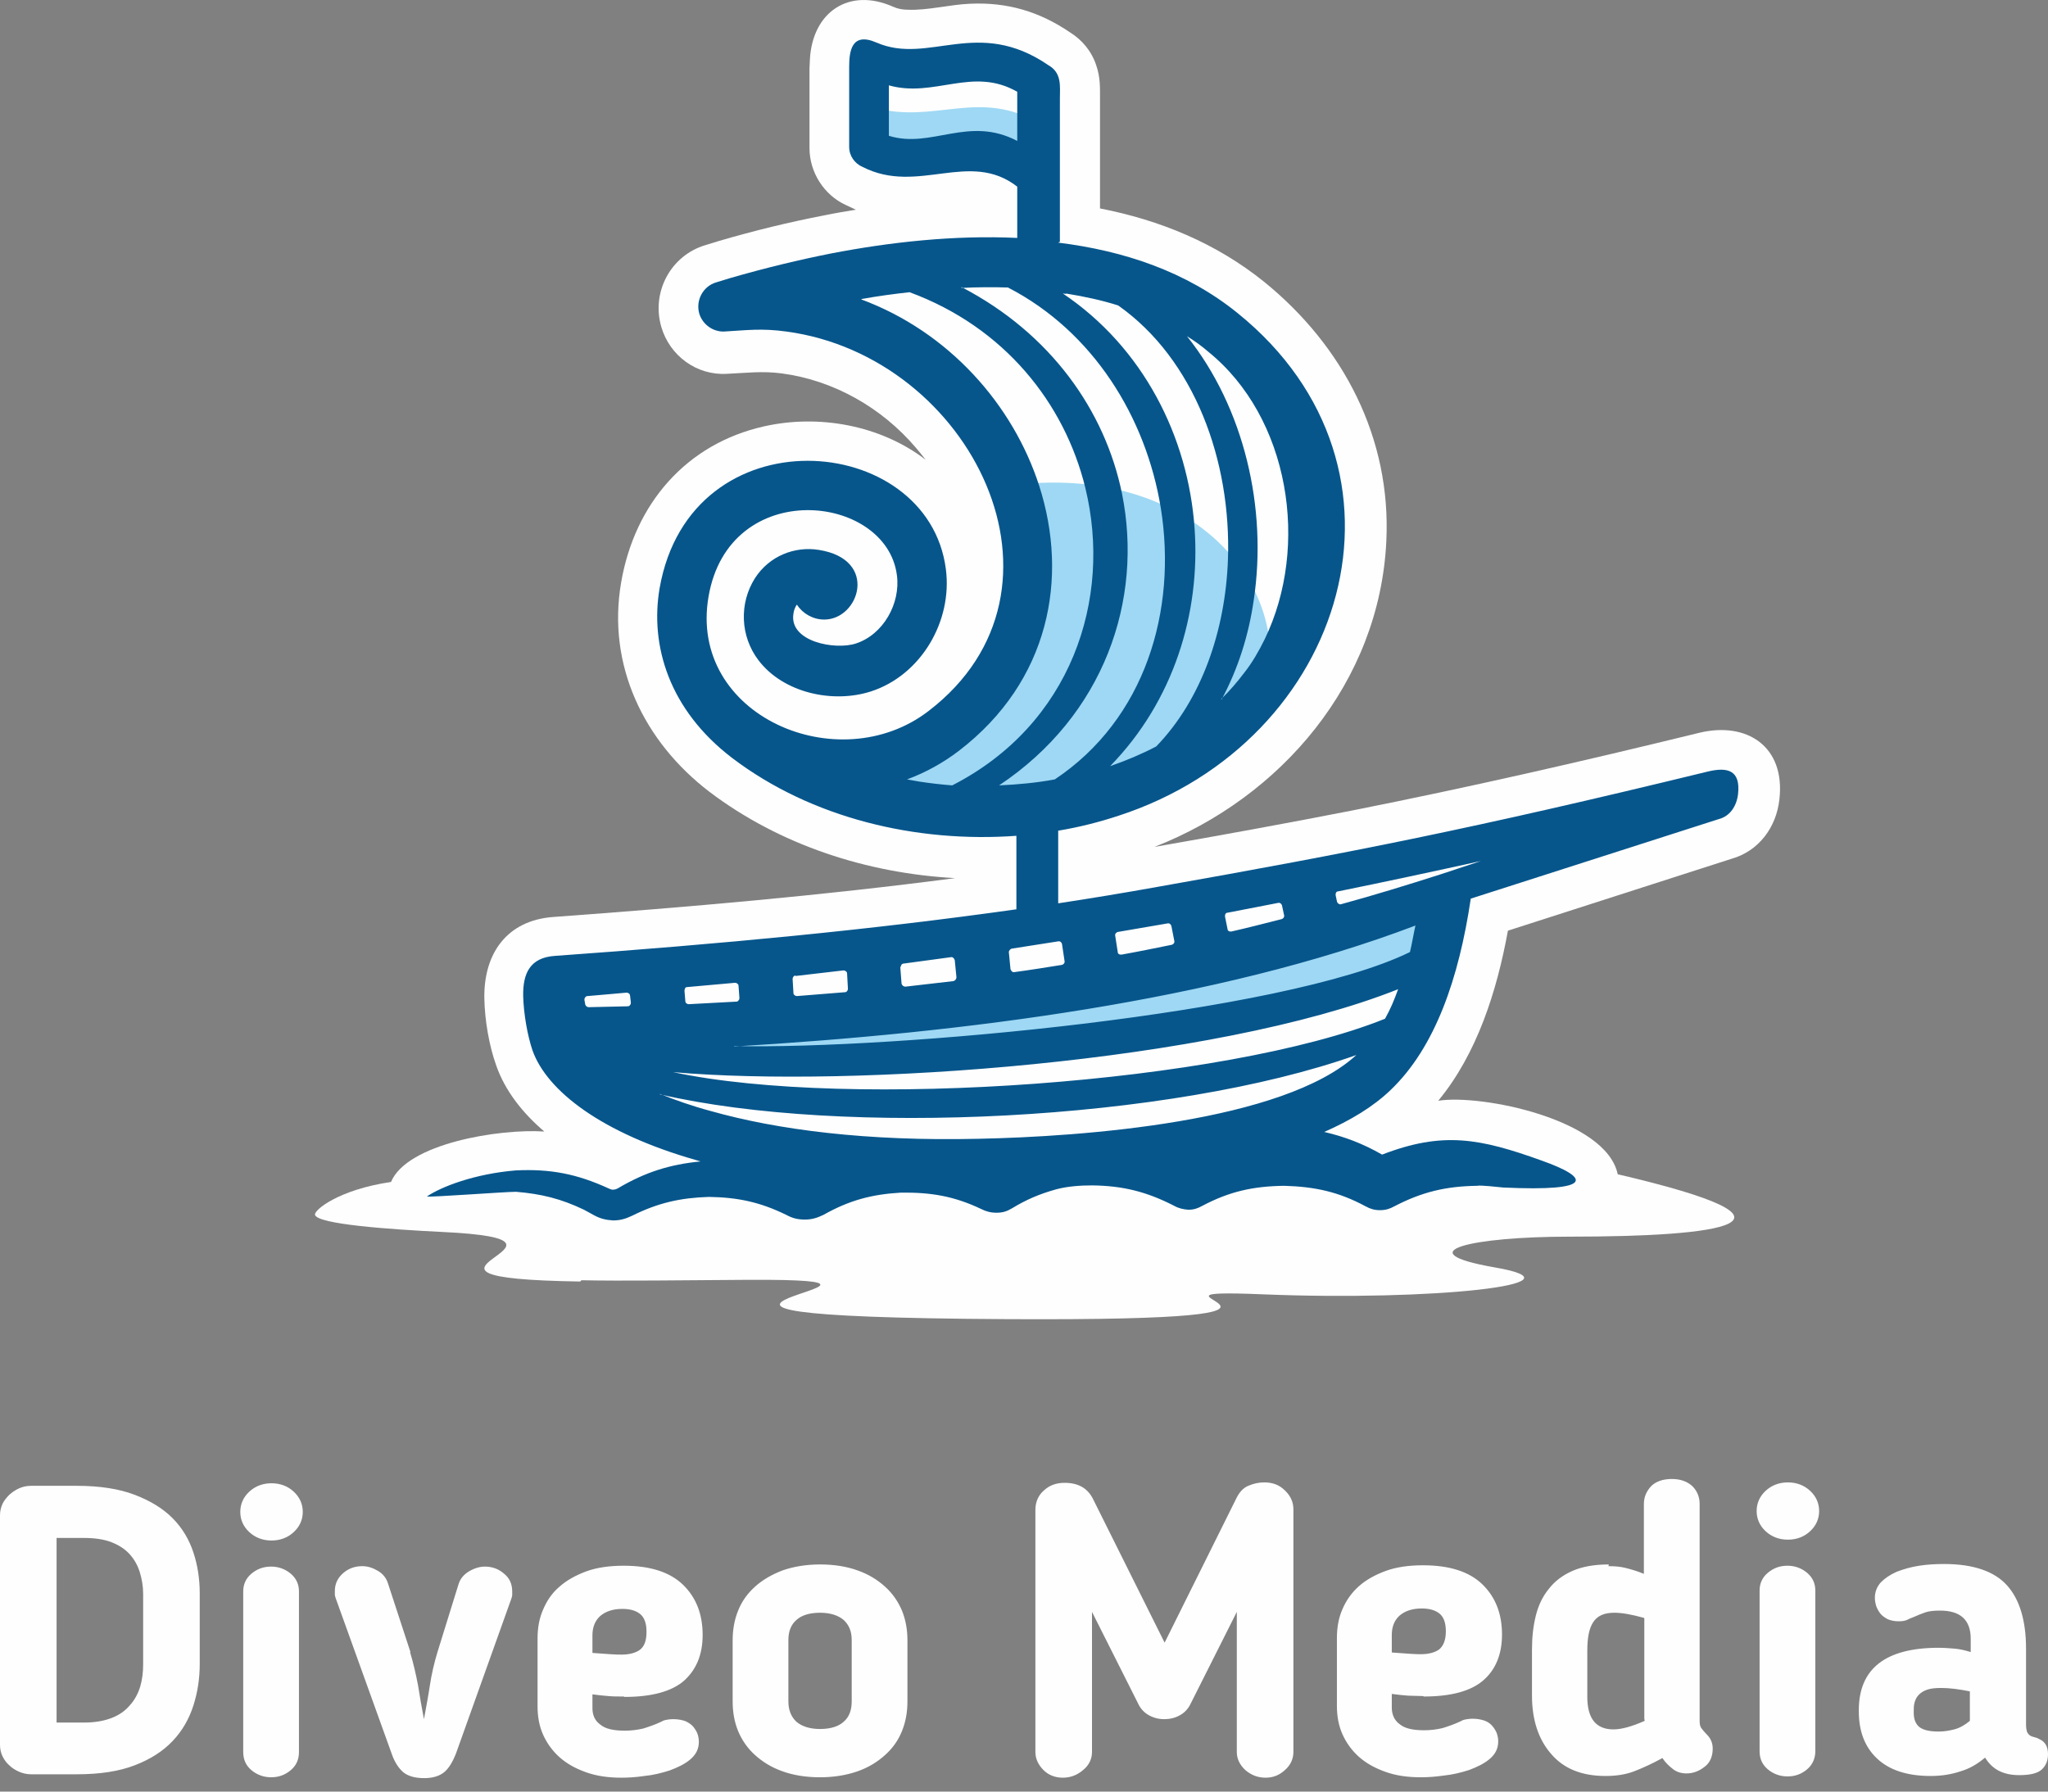 <svg width="80" height="70" viewBox="0 0 80 70" fill="none" xmlns="http://www.w3.org/2000/svg">
<rect x="0" y="0" width="80" height="70" fill="#808080" stroke="none"/>
<path d="M7.802 65.016C7.802 65.583 7.72 66.118 7.555 66.635C7.39 67.153 7.126 67.62 6.746 68.021C6.367 68.422 5.872 68.739 5.262 68.973C4.652 69.207 3.909 69.324 3.002 69.324H1.221C1.056 69.324 0.891 69.29 0.742 69.223C0.594 69.157 0.462 69.073 0.363 68.973C0.247 68.873 0.165 68.756 0.099 68.622C0.033 68.489 0 68.338 0 68.171V59.205C0 59.038 0.033 58.904 0.099 58.754C0.165 58.62 0.264 58.504 0.363 58.404C0.478 58.303 0.594 58.22 0.742 58.153C0.891 58.086 1.039 58.053 1.221 58.053H3.002C3.893 58.053 4.652 58.17 5.262 58.404C5.872 58.637 6.367 58.938 6.746 59.322C7.126 59.706 7.39 60.157 7.555 60.658C7.72 61.158 7.802 61.693 7.802 62.244V64.982V65.016ZM5.592 62.277C5.592 61.977 5.542 61.693 5.46 61.426C5.377 61.158 5.245 60.925 5.064 60.724C4.882 60.524 4.652 60.374 4.355 60.257C4.058 60.14 3.695 60.09 3.282 60.09H2.21V67.303H3.282C3.711 67.303 4.074 67.236 4.371 67.12C4.668 67.003 4.899 66.836 5.08 66.619C5.262 66.418 5.394 66.168 5.476 65.901C5.559 65.617 5.592 65.333 5.592 65.016V62.277ZM11.827 59.071C11.827 59.372 11.711 59.639 11.48 59.856C11.249 60.073 10.953 60.19 10.606 60.19C10.26 60.19 9.963 60.073 9.732 59.856C9.501 59.639 9.386 59.372 9.386 59.071C9.386 58.771 9.501 58.504 9.732 58.287C9.963 58.069 10.26 57.953 10.606 57.953C10.953 57.953 11.249 58.069 11.48 58.287C11.711 58.504 11.827 58.771 11.827 59.071ZM11.678 68.455C11.678 68.739 11.579 68.973 11.365 69.157C11.15 69.34 10.903 69.441 10.59 69.441C10.293 69.441 10.029 69.34 9.814 69.157C9.6 68.973 9.501 68.739 9.501 68.455V62.177C9.501 61.91 9.6 61.676 9.814 61.492C10.029 61.309 10.276 61.209 10.59 61.209C10.887 61.209 11.15 61.309 11.365 61.492C11.579 61.676 11.678 61.91 11.678 62.177V68.455ZM16.017 64.548C16.148 64.982 16.247 65.416 16.33 65.85C16.396 66.285 16.478 66.736 16.561 67.17C16.643 66.719 16.726 66.285 16.792 65.85C16.858 65.416 16.957 64.982 17.089 64.548L17.913 61.893C17.979 61.676 18.128 61.509 18.326 61.392C18.524 61.275 18.738 61.209 18.936 61.209C19.216 61.209 19.464 61.292 19.678 61.476C19.893 61.643 20.008 61.877 20.008 62.177C20.008 62.227 20.008 62.261 20.008 62.311C20.008 62.361 19.992 62.394 19.975 62.461L17.814 68.505C17.683 68.839 17.534 69.09 17.353 69.24C17.171 69.39 16.907 69.474 16.577 69.474C16.231 69.474 15.967 69.407 15.769 69.257C15.588 69.106 15.423 68.873 15.307 68.539L13.113 62.444C13.097 62.394 13.08 62.344 13.08 62.294C13.08 62.244 13.08 62.211 13.08 62.16C13.08 61.877 13.196 61.643 13.41 61.459C13.625 61.275 13.872 61.192 14.153 61.192C14.367 61.192 14.565 61.259 14.763 61.376C14.961 61.492 15.093 61.66 15.159 61.877L16.033 64.548H16.017ZM24.363 66.285C24.148 66.285 23.951 66.285 23.769 66.268C23.588 66.251 23.373 66.235 23.142 66.201V66.736C23.142 67.019 23.241 67.236 23.456 67.387C23.654 67.554 23.983 67.62 24.412 67.62C24.66 67.62 24.907 67.587 25.122 67.537C25.336 67.47 25.584 67.387 25.831 67.27C25.864 67.253 25.913 67.22 25.996 67.203C26.062 67.186 26.177 67.17 26.309 67.17C26.491 67.17 26.656 67.203 26.788 67.253C26.92 67.32 27.019 67.387 27.084 67.47C27.151 67.554 27.216 67.654 27.25 67.754C27.282 67.854 27.299 67.954 27.299 68.055C27.299 68.338 27.183 68.555 26.969 68.739C26.755 68.923 26.474 69.056 26.161 69.173C25.847 69.273 25.517 69.357 25.171 69.39C24.825 69.441 24.528 69.457 24.28 69.457C23.753 69.457 23.291 69.39 22.878 69.24C22.466 69.09 22.136 68.906 21.856 68.656C21.575 68.405 21.361 68.105 21.212 67.771C21.064 67.437 20.998 67.069 20.998 66.669V64.014C20.998 63.613 21.064 63.229 21.212 62.895C21.361 62.544 21.559 62.244 21.856 61.993C22.136 61.743 22.499 61.543 22.911 61.392C23.324 61.242 23.819 61.175 24.363 61.175C25.402 61.175 26.177 61.426 26.689 61.927C27.2 62.428 27.447 63.079 27.447 63.88C27.447 64.648 27.2 65.233 26.722 65.667C26.243 66.084 25.468 66.301 24.396 66.301L24.363 66.285ZM25.254 63.747C25.254 63.429 25.171 63.196 25.006 63.062C24.841 62.928 24.61 62.862 24.313 62.862C23.934 62.862 23.654 62.962 23.439 63.145C23.241 63.329 23.142 63.58 23.142 63.897V64.582C23.39 64.598 23.621 64.615 23.835 64.632C24.049 64.648 24.198 64.648 24.28 64.648C24.577 64.648 24.825 64.582 24.99 64.465C25.171 64.331 25.254 64.097 25.254 63.763V63.747ZM32.033 69.441C31.472 69.441 30.977 69.357 30.565 69.207C30.136 69.056 29.79 68.839 29.493 68.572C29.196 68.305 28.981 67.988 28.833 67.637C28.684 67.27 28.619 66.886 28.619 66.468V64.097C28.619 63.68 28.684 63.296 28.833 62.928C28.981 62.561 29.196 62.261 29.493 61.993C29.79 61.726 30.136 61.526 30.565 61.359C30.994 61.209 31.489 61.125 32.033 61.125C32.594 61.125 33.089 61.209 33.501 61.359C33.93 61.509 34.276 61.726 34.573 61.993C34.87 62.261 35.084 62.578 35.233 62.928C35.381 63.296 35.447 63.68 35.447 64.097V66.468C35.447 66.886 35.381 67.27 35.233 67.637C35.084 68.004 34.87 68.305 34.573 68.572C34.276 68.839 33.93 69.056 33.501 69.207C33.072 69.357 32.577 69.441 32.033 69.441ZM32.033 67.554C32.445 67.554 32.759 67.454 32.957 67.27C33.171 67.086 33.27 66.819 33.27 66.468V64.081C33.27 63.747 33.171 63.496 32.957 63.296C32.742 63.112 32.429 63.012 32.033 63.012C31.621 63.012 31.307 63.112 31.109 63.296C30.895 63.48 30.796 63.747 30.796 64.081V66.468C30.796 66.802 30.895 67.069 31.109 67.27C31.324 67.454 31.637 67.554 32.033 67.554ZM50.524 68.455C50.524 68.722 50.408 68.973 50.194 69.157C49.979 69.357 49.732 69.457 49.435 69.457C49.138 69.457 48.874 69.357 48.643 69.157C48.429 68.956 48.313 68.722 48.313 68.455V62.979L46.516 66.552C46.416 66.769 46.268 66.919 46.087 67.019C45.905 67.12 45.707 67.17 45.476 67.17C45.262 67.17 45.064 67.12 44.883 67.019C44.701 66.919 44.553 66.769 44.454 66.552L42.656 62.979V68.455C42.656 68.722 42.54 68.973 42.309 69.157C42.078 69.357 41.814 69.457 41.517 69.457C41.221 69.457 40.957 69.357 40.759 69.157C40.561 68.956 40.445 68.722 40.445 68.455V58.988C40.445 58.687 40.561 58.42 40.775 58.236C40.99 58.036 41.254 57.936 41.584 57.936C42.111 57.936 42.474 58.136 42.689 58.554L45.493 64.181L48.297 58.537C48.412 58.303 48.561 58.136 48.759 58.053C48.957 57.969 49.155 57.919 49.386 57.919C49.715 57.919 49.979 58.019 50.194 58.236C50.408 58.437 50.524 58.687 50.524 58.971V68.439V68.455ZM55.588 66.268C55.373 66.268 55.175 66.251 54.994 66.251C54.812 66.235 54.598 66.218 54.367 66.184V66.719C54.367 66.986 54.466 67.22 54.68 67.37C54.878 67.537 55.208 67.604 55.637 67.604C55.885 67.604 56.132 67.57 56.346 67.52C56.561 67.454 56.808 67.37 57.056 67.253C57.089 67.236 57.138 67.203 57.221 67.186C57.287 67.17 57.402 67.153 57.534 67.153C57.715 67.153 57.88 67.186 58.012 67.236C58.144 67.287 58.243 67.37 58.309 67.454C58.375 67.537 58.441 67.637 58.474 67.737C58.507 67.838 58.524 67.938 58.524 68.038C58.524 68.322 58.408 68.539 58.194 68.722C57.979 68.906 57.699 69.04 57.386 69.157C57.072 69.257 56.742 69.34 56.396 69.374C56.05 69.424 55.753 69.441 55.505 69.441C54.977 69.441 54.516 69.374 54.103 69.223C53.691 69.073 53.361 68.889 53.08 68.639C52.8 68.388 52.586 68.088 52.437 67.754C52.289 67.42 52.223 67.053 52.223 66.652V63.997C52.223 63.596 52.289 63.212 52.437 62.878C52.586 62.528 52.8 62.227 53.08 61.977C53.361 61.726 53.724 61.526 54.136 61.376C54.548 61.225 55.043 61.158 55.588 61.158C56.627 61.158 57.402 61.409 57.913 61.91C58.425 62.411 58.672 63.062 58.672 63.864C58.672 64.632 58.425 65.233 57.946 65.65C57.468 66.068 56.693 66.285 55.621 66.285L55.588 66.268ZM56.478 63.73C56.478 63.413 56.396 63.179 56.231 63.045C56.066 62.912 55.835 62.845 55.538 62.845C55.159 62.845 54.878 62.945 54.664 63.129C54.466 63.312 54.367 63.563 54.367 63.88V64.565C54.614 64.582 54.845 64.598 55.06 64.615C55.274 64.632 55.423 64.632 55.505 64.632C55.802 64.632 56.05 64.565 56.214 64.448C56.379 64.314 56.478 64.081 56.478 63.747V63.73ZM62.829 61.192C63.076 61.192 63.291 61.209 63.489 61.259C63.687 61.309 63.934 61.376 64.214 61.492V58.771C64.214 58.487 64.313 58.27 64.495 58.069C64.676 57.886 64.957 57.786 65.303 57.786C65.65 57.786 65.913 57.886 66.111 58.069C66.293 58.253 66.392 58.487 66.392 58.754V67.236C66.392 67.353 66.408 67.454 66.458 67.52C66.507 67.587 66.59 67.687 66.689 67.787C66.837 67.938 66.903 68.121 66.903 68.322C66.903 68.639 66.788 68.889 66.573 69.04C66.359 69.207 66.128 69.29 65.88 69.29C65.683 69.29 65.501 69.24 65.353 69.123C65.204 69.006 65.056 68.873 64.94 68.689C64.544 68.906 64.181 69.073 63.835 69.207C63.489 69.34 63.109 69.39 62.713 69.39C61.79 69.39 61.08 69.106 60.586 68.522C60.091 67.954 59.843 67.186 59.843 66.251V64.448C59.843 63.964 59.893 63.53 59.992 63.129C60.091 62.728 60.256 62.377 60.503 62.077C60.734 61.776 61.047 61.543 61.427 61.376C61.806 61.209 62.285 61.125 62.845 61.125L62.829 61.192ZM64.214 63.212C63.736 63.079 63.357 63.012 63.06 63.012C62.664 63.012 62.4 63.129 62.235 63.379C62.07 63.63 62.004 63.997 62.004 64.498V66.301C62.004 67.153 62.35 67.57 63.027 67.57C63.34 67.57 63.753 67.454 64.247 67.236C64.231 67.186 64.231 67.136 64.231 67.086C64.231 67.036 64.231 66.986 64.231 66.936V63.229L64.214 63.212ZM71.06 59.038C71.06 59.339 70.944 59.606 70.713 59.823C70.483 60.04 70.186 60.157 69.839 60.157C69.493 60.157 69.196 60.04 68.965 59.823C68.734 59.606 68.619 59.339 68.619 59.038C68.619 58.737 68.734 58.47 68.965 58.253C69.196 58.036 69.493 57.919 69.839 57.919C70.186 57.919 70.483 58.036 70.713 58.253C70.944 58.47 71.06 58.737 71.06 59.038ZM70.911 68.422C70.911 68.689 70.812 68.939 70.598 69.123C70.383 69.307 70.136 69.407 69.823 69.407C69.526 69.407 69.262 69.307 69.047 69.123C68.833 68.939 68.734 68.706 68.734 68.422V62.144C68.734 61.877 68.833 61.643 69.047 61.459C69.262 61.275 69.509 61.175 69.823 61.175C70.12 61.175 70.383 61.275 70.598 61.459C70.812 61.643 70.911 61.877 70.911 62.144V68.422ZM79.142 67.387C79.142 67.504 79.159 67.587 79.175 67.654C79.208 67.721 79.241 67.771 79.291 67.804C79.34 67.838 79.39 67.854 79.456 67.871C79.522 67.888 79.588 67.904 79.637 67.938C79.885 68.038 80 68.238 80 68.539C80 68.789 79.918 68.99 79.753 69.14C79.588 69.29 79.291 69.357 78.878 69.357C78.581 69.357 78.334 69.307 78.12 69.207C77.905 69.106 77.707 68.939 77.542 68.672C77.245 68.923 76.932 69.106 76.586 69.207C76.239 69.324 75.86 69.39 75.414 69.39C74.491 69.39 73.798 69.157 73.32 68.706C72.841 68.255 72.61 67.637 72.61 66.869V66.819C72.61 65.199 73.65 64.381 75.728 64.381C75.942 64.381 76.14 64.398 76.355 64.415C76.553 64.431 76.767 64.481 76.981 64.548V64.031C76.981 63.296 76.586 62.928 75.777 62.928C75.563 62.928 75.365 62.945 75.216 62.995C75.068 63.045 74.903 63.112 74.755 63.179C74.689 63.212 74.606 63.229 74.524 63.279C74.425 63.329 74.309 63.346 74.161 63.346C73.996 63.346 73.847 63.312 73.732 63.262C73.617 63.196 73.517 63.129 73.451 63.045C73.386 62.962 73.32 62.845 73.287 62.745C73.254 62.628 73.237 62.528 73.237 62.428C73.237 62.194 73.32 61.993 73.468 61.826C73.633 61.66 73.831 61.526 74.095 61.409C74.359 61.309 74.639 61.225 74.969 61.175C75.282 61.125 75.612 61.108 75.942 61.108C77.08 61.108 77.905 61.392 78.4 61.943C78.895 62.494 79.142 63.329 79.142 64.415V67.387ZM75.843 65.951C75.612 65.951 75.431 65.967 75.282 66.017C75.134 66.068 75.035 66.134 74.953 66.218C74.87 66.301 74.821 66.401 74.788 66.518C74.755 66.635 74.755 66.752 74.755 66.869V66.919C74.755 67.186 74.837 67.37 74.986 67.487C75.15 67.604 75.398 67.654 75.728 67.654C75.942 67.654 76.14 67.62 76.338 67.57C76.536 67.52 76.751 67.403 76.948 67.236V66.084C76.536 66.001 76.157 65.951 75.827 65.951H75.843Z" fill="#FEFEFE"/>
<path fill-rule="evenodd" clip-rule="evenodd" d="M22.713 50.021C24.363 50.054 26.557 50.021 29.18 50.005C38.318 49.954 20.998 51.44 39.324 51.541C54.581 51.624 42.936 50.305 49.353 50.572C55.934 50.839 62.169 50.171 58.392 49.52C54.862 48.902 57.551 48.318 61.295 48.318C67.299 48.318 71.274 47.767 63.192 45.88C62.746 43.726 57.847 42.741 56.181 43.008C57.699 41.172 58.474 38.717 58.903 36.363L67.629 33.557C68.701 33.257 69.394 32.322 69.509 31.22C69.74 29.166 68.239 28.181 66.375 28.632C61.872 29.734 57.353 30.769 52.8 31.671C50.243 32.172 47.67 32.639 45.097 33.09C50.045 31.153 53.889 26.661 54.153 21.151C54.351 17.11 52.47 13.521 49.386 11.016C47.505 9.496 45.295 8.595 42.969 8.144V3.903C42.969 3.402 42.986 3.035 42.821 2.55C42.639 1.999 42.276 1.565 41.798 1.265C40.594 0.446 39.34 0.079 37.889 0.146C37.097 0.179 36.223 0.413 35.464 0.38C35.266 0.38 35.068 0.346 34.887 0.263C33.155 -0.505 31.736 0.48 31.637 2.317C31.637 2.433 31.621 2.55 31.621 2.667V5.79C31.621 6.741 32.198 7.626 33.039 8.01C33.171 8.077 33.303 8.127 33.435 8.194C33.023 8.261 32.61 8.328 32.215 8.411C30.829 8.678 29.46 9.012 28.091 9.413L27.547 9.58C26.21 9.981 25.435 11.4 25.831 12.769C26.161 13.905 27.217 14.673 28.388 14.606C29.146 14.572 29.773 14.489 30.532 14.589C32.561 14.856 34.441 15.925 35.777 17.494C35.909 17.645 36.025 17.795 36.157 17.962C34.392 16.61 31.984 16.175 29.839 16.66C26.804 17.344 24.792 19.682 24.264 22.754C23.703 25.994 25.155 28.982 27.711 30.936C30.466 33.023 33.88 34.125 37.311 34.309C32.099 34.993 26.854 35.444 21.608 35.828C19.794 35.962 18.887 37.264 18.92 39.017C18.936 39.852 19.101 40.838 19.381 41.622C19.728 42.624 20.421 43.492 21.262 44.21C19.497 44.094 15.901 44.678 15.274 46.181C13.229 46.481 12.256 47.283 12.305 47.466C12.404 47.834 15.225 48.034 17.27 48.134C24.017 48.452 14.021 49.938 22.664 50.071L22.713 50.021Z" fill="#FEFEFE"/>
<path fill-rule="evenodd" clip-rule="evenodd" d="M67.332 30.619C67.217 30.619 67.002 30.652 66.936 30.686C62.4 31.788 57.848 32.84 53.262 33.741C50.672 34.259 48.066 34.727 45.46 35.177C37.625 36.563 29.724 37.331 21.79 37.899C21.212 37.932 21.163 38.25 21.18 38.784C21.196 39.385 21.311 40.12 21.509 40.687C22.219 42.708 25.633 44.027 27.464 44.545C30.912 45.513 34.771 45.764 38.334 45.663C42.573 45.563 50.788 44.995 53.971 41.956C55.786 40.22 56.544 37.281 56.891 34.877C56.924 34.61 57.105 34.409 57.353 34.342L67.035 31.237C67.052 31.237 67.068 31.237 67.085 31.22C67.266 31.17 67.332 30.97 67.349 30.803C67.349 30.753 67.365 30.669 67.365 30.602L67.332 30.619ZM34.821 30.285C42.738 33.558 51.382 27.73 50.903 20.584C50.178 9.497 39.505 10.432 31.208 11.183C38.746 11.834 46.433 24.14 34.821 30.302V30.285ZM40.61 3.335C38.004 1.749 36.421 3.352 34.045 2.35C34.045 4.404 34.045 4.153 34.045 5.773C36.239 6.725 38.252 4.888 40.61 6.875C40.61 5.69 40.61 4.521 40.61 3.335Z" fill="#FEFEFE"/>
<path d="M55.868 38.066C56.198 37.114 56.445 36.062 56.676 35.043C50.903 36.93 44.85 38.466 39.208 39.285C34.227 40.019 27.728 40.654 22.73 40.837C29.691 41.522 34.441 42.44 55.868 38.066ZM40.627 4.838C38.252 3.418 36.52 4.871 34.144 4.203C34.144 5.238 34.144 4.955 34.144 5.756C35.992 6.507 38.268 5.121 40.627 6.591C40.627 6.006 40.627 5.405 40.627 4.821V4.838ZM49.6 25.91C49.831 22.47 46.466 18.513 40.38 18.88C41.683 22.754 40.627 27.262 34.936 30.268C40.726 32.656 46.895 30.201 49.6 25.91Z" fill="#9ED8F4"/>
<path fill-rule="evenodd" clip-rule="evenodd" d="M39.736 3.602V4.554V5.506C37.823 4.504 36.388 5.823 34.722 5.306V4.437V3.335C36.503 3.836 37.988 2.584 39.736 3.586V3.602ZM41.402 9.446V7.059V3.853C41.402 3.369 41.484 2.851 40.957 2.55C38.185 0.647 36.289 2.55 34.243 1.665C33.254 1.231 33.171 2.016 33.171 2.617V5.74C33.171 6.09 33.386 6.391 33.699 6.524C35.86 7.626 37.872 5.84 39.736 7.293V9.296C37.262 9.179 34.755 9.463 32.495 9.897C31.225 10.148 29.905 10.465 28.52 10.866L27.975 11.033C27.464 11.183 27.167 11.734 27.315 12.252C27.447 12.686 27.86 12.97 28.289 12.953C29.179 12.903 29.74 12.819 30.713 12.953C37.955 13.921 42.458 23.038 36.272 27.78C32.759 30.485 26.87 27.964 27.678 23.305C28.487 18.613 34.623 19.281 35.035 22.471C35.184 23.573 34.507 24.791 33.435 25.142C32.627 25.409 30.812 25.075 30.994 23.973C31.01 23.84 31.06 23.723 31.126 23.623C31.357 23.973 31.753 24.207 32.198 24.207C33.567 24.207 34.342 21.853 31.983 21.485C31.043 21.335 30.054 21.719 29.493 22.587C28.866 23.573 28.915 24.858 29.625 25.793C30.598 27.079 32.544 27.496 34.029 27.012C35.975 26.378 37.212 24.274 36.948 22.237C36.256 16.843 26.969 16.092 25.765 22.988C25.386 25.209 26.128 27.73 28.602 29.617C31.703 31.971 35.794 32.94 39.703 32.656V35.528C34.029 36.329 28.223 36.88 21.674 37.348C20.701 37.415 20.421 38.032 20.437 38.917C20.454 39.602 20.602 40.454 20.8 41.038C21.361 42.624 23.505 44.277 27.2 45.329L27.365 45.379C26.161 45.496 25.204 45.797 24.132 46.431C24.066 46.465 24.017 46.481 23.951 46.481C23.901 46.498 23.769 46.431 23.769 46.431C22.532 45.864 21.493 45.663 20.14 45.73C18.54 45.864 17.237 46.365 16.676 46.749C16.858 46.782 19.728 46.565 20.157 46.565C21.146 46.648 21.905 46.832 22.812 47.266C22.878 47.3 23.175 47.467 23.208 47.483C23.456 47.617 23.67 47.667 23.951 47.684C24.231 47.684 24.445 47.617 24.693 47.5C25.699 46.999 26.573 46.799 27.695 46.765C28.817 46.782 29.691 46.966 30.713 47.467C30.961 47.6 31.159 47.65 31.439 47.65C31.72 47.65 31.918 47.584 32.165 47.467C33.171 46.899 34.045 46.665 35.184 46.598C36.355 46.582 37.262 46.732 38.318 47.233C38.515 47.333 38.697 47.383 38.928 47.383C39.159 47.383 39.324 47.333 39.522 47.216C40.099 46.865 40.61 46.648 41.27 46.465C41.715 46.348 42.21 46.315 42.672 46.315C43.876 46.331 44.8 46.565 45.872 47.116C46.054 47.216 46.218 47.249 46.416 47.266C46.631 47.266 46.779 47.216 46.961 47.116C48.033 46.548 48.957 46.348 50.161 46.331C51.365 46.365 52.289 46.565 53.344 47.133C53.526 47.233 53.691 47.283 53.905 47.283C54.12 47.283 54.285 47.233 54.466 47.133C55.555 46.565 56.495 46.348 57.699 46.331C57.847 46.298 58.507 46.381 58.722 46.398C62.318 46.565 62.103 46.014 60.223 45.346C57.814 44.478 56.363 44.194 53.988 45.112C53.229 44.678 52.52 44.411 51.728 44.227C52.751 43.776 53.641 43.242 54.318 42.591C56.066 40.921 56.99 38.216 57.452 35.111L67.134 32.005C67.596 31.888 67.843 31.47 67.893 31.02C67.992 30.101 67.497 29.951 66.689 30.151C57.501 32.389 52.8 33.307 45.262 34.643C43.959 34.877 42.656 35.094 41.336 35.294V32.456C42.144 32.322 42.936 32.122 43.695 31.871C52.618 28.966 55.868 18.313 48.346 12.235C46.35 10.615 43.909 9.797 41.336 9.48L41.402 9.446ZM37.559 11.25C38.185 11.216 38.796 11.216 39.373 11.233C42.705 12.953 44.767 16.309 45.344 19.849C45.988 23.856 44.734 28.098 41.204 30.452C40.495 30.585 39.769 30.652 39.027 30.686C43.134 27.947 44.668 23.439 43.827 19.281C43.167 16.059 41.056 13.036 37.559 11.216V11.25ZM33.65 11.684C34.293 11.567 34.92 11.484 35.53 11.417C39.241 12.786 41.584 15.758 42.392 19.047C43.464 23.422 41.831 28.315 37.196 30.686C36.767 30.652 36.322 30.602 35.893 30.535L35.431 30.452C36.157 30.185 36.849 29.801 37.46 29.333C41.006 26.611 41.748 22.571 40.594 18.981C39.571 15.808 37.064 12.97 33.65 11.701V11.684ZM31.076 38.133L32.94 37.916C32.973 37.916 33.006 37.916 33.039 37.949C33.072 37.966 33.089 37.999 33.089 38.032L33.122 38.634C33.122 38.7 33.072 38.767 33.006 38.767L31.142 38.917C31.109 38.917 31.076 38.917 31.043 38.884C31.01 38.867 30.994 38.834 30.994 38.801L30.961 38.25C30.961 38.183 31.01 38.116 31.076 38.116V38.133ZM28.684 40.888C37.641 40.353 47.505 39.118 55.291 36.162C55.225 36.446 55.142 36.947 55.076 37.198C50.111 39.636 34.821 41.005 28.684 40.871V40.888ZM26.293 41.89C33.303 42.507 47.39 41.522 54.614 38.65C54.45 39.101 54.318 39.418 54.103 39.803C47.852 42.324 33.171 43.359 26.293 41.89ZM25.781 42.758C32.907 44.411 45.691 43.81 52.981 41.222C50.128 43.843 42.276 44.411 38.218 44.494C33.847 44.595 30.367 44.144 27.761 43.409C27.018 43.209 26.359 42.975 25.781 42.741V42.758ZM24.61 38.884L24.643 39.168C24.643 39.201 24.643 39.235 24.61 39.268C24.594 39.301 24.561 39.318 24.511 39.318L22.994 39.352C22.928 39.352 22.878 39.301 22.862 39.251L22.829 39.068C22.829 39.034 22.829 39.001 22.862 38.968C22.878 38.934 22.911 38.917 22.961 38.917C23.604 38.867 23.852 38.834 24.478 38.784C24.544 38.784 24.61 38.834 24.61 38.901V38.884ZM26.755 38.617C26.771 38.584 26.804 38.567 26.837 38.567L28.701 38.4C28.734 38.4 28.767 38.4 28.8 38.433C28.833 38.45 28.849 38.483 28.849 38.517L28.883 38.984C28.883 39.018 28.883 39.051 28.849 39.084C28.833 39.118 28.8 39.135 28.767 39.135L26.903 39.235C26.837 39.235 26.771 39.185 26.771 39.118L26.738 38.717C26.738 38.684 26.738 38.65 26.771 38.617H26.755ZM41.633 11.467C42.359 11.584 43.051 11.734 43.678 11.934C46.664 14.038 48.099 18.012 47.967 21.853C47.868 24.625 46.944 27.329 45.163 29.166C44.586 29.467 43.992 29.717 43.365 29.934C45.839 27.396 46.895 23.973 46.664 20.651C46.416 17.061 44.651 13.571 41.517 11.467L41.65 11.484L41.633 11.467ZM49.93 35.277C49.996 35.261 50.062 35.311 50.078 35.378L50.161 35.762C50.177 35.828 50.128 35.895 50.062 35.912C49.402 36.079 48.759 36.246 48.099 36.396C48.066 36.396 48.033 36.396 48 36.38C47.967 36.363 47.95 36.329 47.95 36.296L47.852 35.812C47.852 35.778 47.852 35.745 47.868 35.712C47.885 35.678 47.917 35.661 47.95 35.661L49.93 35.277ZM47.72 27.329C48.363 26.127 48.775 24.825 48.973 23.456C49.517 19.849 48.594 15.925 46.367 13.137C46.664 13.32 46.944 13.521 47.192 13.738C50.375 16.309 51.167 21.335 49.402 24.975C49.171 25.443 48.924 25.877 48.61 26.277C48.33 26.645 48.033 26.995 47.703 27.313L47.72 27.329ZM52.223 35.211L52.173 34.977C52.173 34.944 52.173 34.91 52.19 34.877C52.206 34.843 52.239 34.827 52.272 34.827C54.087 34.459 55.95 34.059 57.847 33.641L56.28 34.159C54.977 34.576 53.674 34.977 52.388 35.328C52.355 35.344 52.322 35.328 52.289 35.311C52.256 35.294 52.239 35.261 52.223 35.227V35.211ZM39.406 37.214C39.406 37.148 39.456 37.081 39.522 37.064L41.336 36.78C41.402 36.764 41.468 36.814 41.484 36.88L41.584 37.548C41.6 37.615 41.55 37.682 41.484 37.699C40.858 37.799 40.247 37.899 39.621 37.982C39.555 37.999 39.489 37.932 39.472 37.865L39.406 37.181V37.214ZM43.563 36.563C43.546 36.496 43.596 36.43 43.662 36.413L45.608 36.079C45.674 36.062 45.74 36.112 45.757 36.179L45.872 36.764C45.889 36.83 45.839 36.897 45.773 36.914C45.113 37.047 44.47 37.181 43.81 37.298C43.777 37.298 43.744 37.298 43.711 37.281C43.678 37.264 43.662 37.231 43.662 37.198L43.563 36.563ZM35.184 37.782C35.184 37.715 35.233 37.648 35.299 37.648L37.146 37.398C37.212 37.381 37.278 37.448 37.295 37.515L37.361 38.183C37.361 38.25 37.311 38.316 37.245 38.333L35.365 38.55C35.299 38.55 35.233 38.5 35.217 38.433L35.167 37.782H35.184Z" fill="#06568C"/>
</svg>
